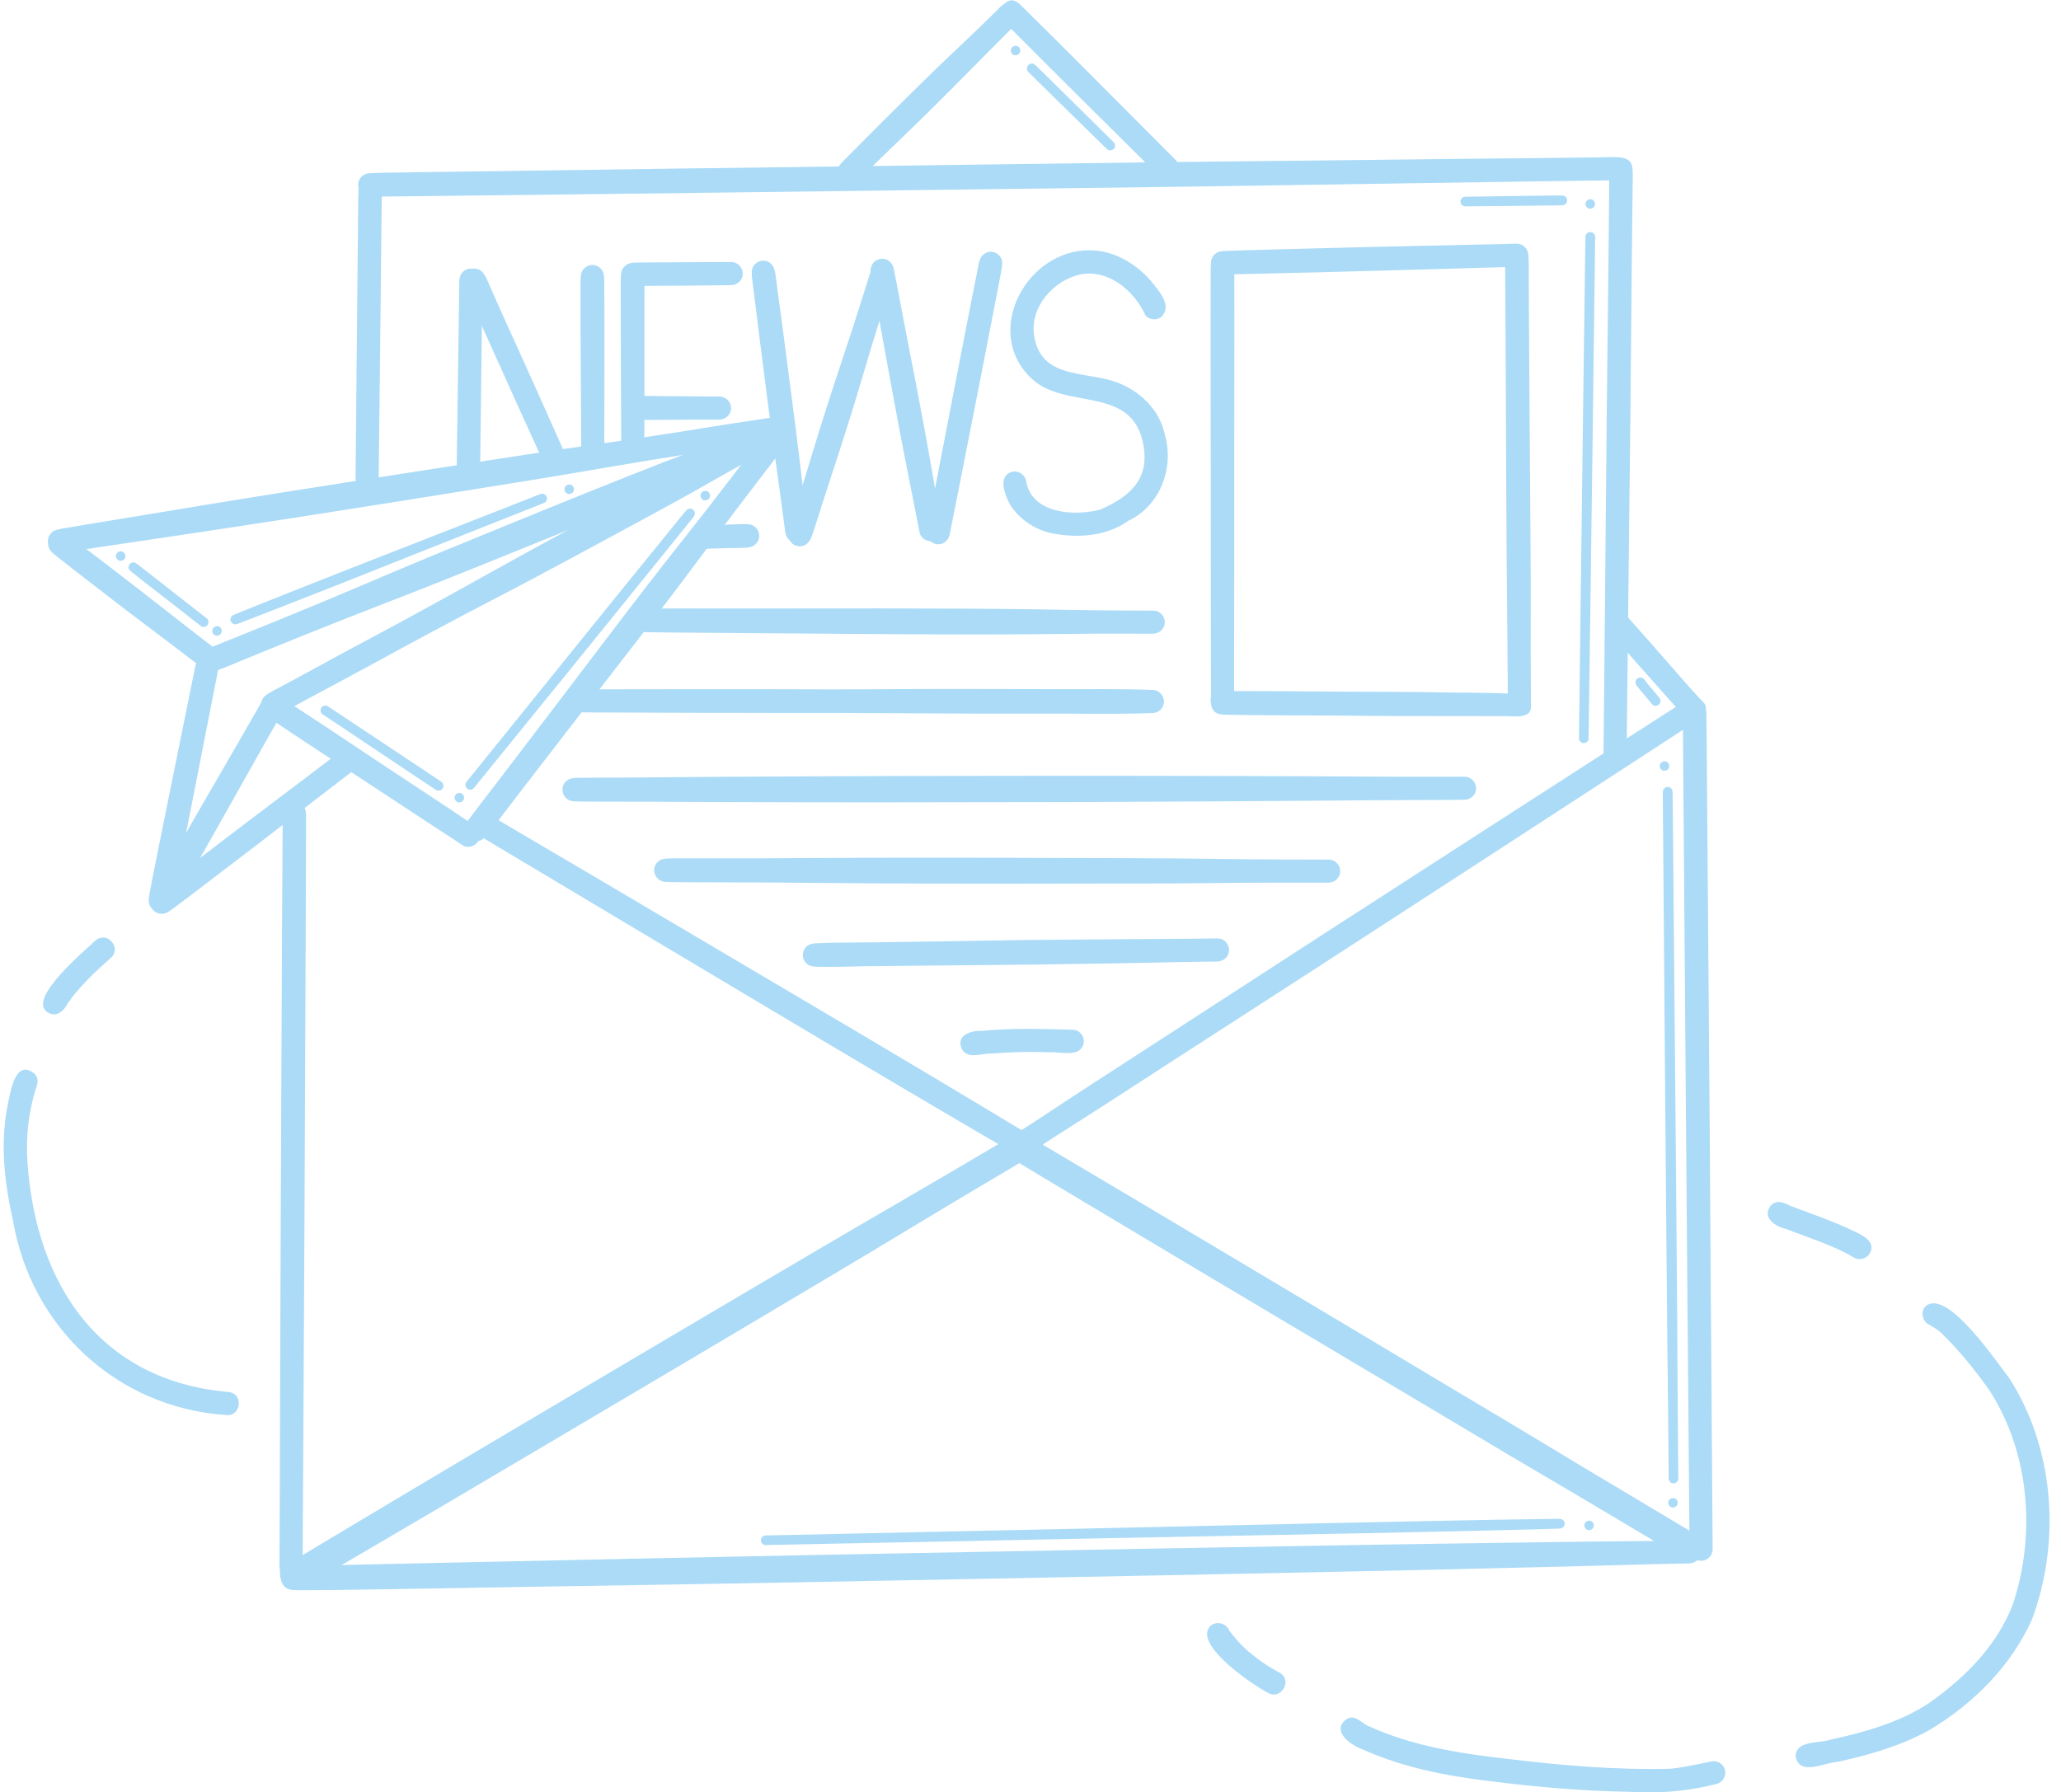 <?xml version="1.0" encoding="UTF-8" standalone="no"?><svg xmlns="http://www.w3.org/2000/svg" xmlns:xlink="http://www.w3.org/1999/xlink" fill="#abdbf7" height="438.1" preserveAspectRatio="xMidYMid meet" version="1" viewBox="-0.9 30.9 503.7 438.1" width="503.7" zoomAndPan="magnify"><g id="change1_1"><path d="M 36.41 253.203 C 35.523 252.07 35.629 250.246 36.773 249.324 C 37.281 248.816 37.887 248.391 38.441 247.949 C 39.523 247.082 40.621 246.238 41.723 245.402 C 44.035 243.641 46.348 241.883 48.652 240.117 C 53.359 236.52 58.051 232.906 62.789 229.344 C 69.473 224.316 76.145 219.27 82.793 214.188 C 84.016 213.254 85.793 213.438 86.754 214.656 C 87.699 215.852 87.504 217.688 86.281 218.621 C 79.547 223.781 72.816 228.945 66.109 234.141 C 61.457 237.746 56.766 241.301 52.082 244.867 C 49.836 246.578 47.602 248.297 45.359 250.012 C 44.254 250.852 43.152 251.688 42.031 252.504 C 41.324 253.02 40.629 253.582 39.852 253.988 C 39.461 254.172 39.039 254.262 38.621 254.262 C 37.785 254.262 36.965 253.898 36.41 253.203"/><path d="M 37.898 253.844 C 37.457 253.781 37.027 253.605 36.656 253.348 C 36.605 253.32 36.516 253.254 36.395 253.141 C 35.961 252.762 35.641 252.262 35.52 251.695 C 35.328 250.898 35.539 249.984 35.672 249.211 C 35.859 248.109 36.074 247.02 36.289 245.926 C 36.758 243.551 37.23 241.18 37.703 238.805 C 38.719 233.723 39.75 228.648 40.766 223.66 C 42.621 214.547 44.449 205.426 46.242 196.688 C 46.449 195.676 46.648 194.676 46.809 193.867 C 46.832 193.77 46.852 193.68 46.871 193.586 C 47.02 192.848 47.336 192.211 47.945 191.738 C 48.539 191.277 49.305 191.07 50.051 191.172 C 51.512 191.375 52.762 192.844 52.465 194.352 C 50.504 204.375 48.527 214.395 46.566 224.414 C 45.578 229.48 44.586 234.547 43.574 239.609 C 43.102 241.98 42.633 244.355 42.152 246.73 C 41.906 247.949 41.656 249.172 41.379 250.383 C 41.195 251.18 41.031 251.949 40.594 252.621 L 40.441 252.82 C 39.902 253.461 39.141 253.863 38.281 253.863 C 38.156 253.863 38.027 253.859 37.898 253.844"/><path d="M 50.566 195.16 C 50.414 195.168 50.262 195.16 50.098 195.148 C 49.129 195.062 48.25 194.348 47.871 193.469 C 47.453 192.5 47.598 191.086 48.453 190.367 C 48.137 190.73 48.141 190.73 48.457 190.367 C 48.621 190.195 48.812 190.047 49.023 189.922 C 49.461 189.641 49.965 189.441 50.438 189.234 C 51.438 188.805 52.457 188.414 53.465 188 C 56.301 186.836 59.148 185.715 61.996 184.562 C 67.387 182.395 72.758 180.16 78.137 177.941 C 84.145 175.457 90.109 172.875 96.102 170.348 C 102.254 167.746 108.434 165.207 114.617 162.68 C 126.938 157.633 139.266 152.605 151.629 147.676 C 157.859 145.188 164.117 142.781 170.387 140.406 C 176.086 138.25 181.73 135.973 187.379 133.688 C 188.078 133.402 188.785 133.113 189.484 132.832 C 190.906 132.254 192.574 132.875 193.191 134.305 C 193.793 135.695 193.141 137.434 191.719 138.012 C 186.516 140.133 181.312 142.254 176.137 144.441 C 170.223 146.949 164.355 149.57 158.422 152.035 C 145.949 157.227 133.422 162.285 120.902 167.355 C 114.691 169.867 108.469 172.363 102.238 174.824 C 96.234 177.199 90.203 179.488 84.199 181.852 C 78.535 184.082 72.891 186.355 67.258 188.637 C 64.527 189.746 61.801 190.871 59.074 191.98 C 56.82 192.895 54.59 193.887 52.301 194.711 C 51.957 194.836 51.621 194.965 51.285 195.051 L 51.254 195.055 L 51.246 195.059 C 51.148 195.086 51.043 195.105 51.004 195.109 L 50.871 195.137 L 50.727 195.152 L 50.504 195.168 L 50.566 195.16"/><path d="M 36.668 250.938 C 35.992 249.441 37.035 247.918 37.711 246.637 C 38.383 245.363 39.09 244.113 39.797 242.863 C 41.309 240.195 42.836 237.523 44.355 234.863 C 47.281 229.734 50.242 224.629 53.211 219.52 C 56.555 213.762 59.879 207.996 63.188 202.215 C 63.949 200.883 65.738 200.441 67.051 201.215 C 68.391 202.008 68.812 203.742 68.051 205.082 C 64.059 212.094 60.121 219.141 56.16 226.172 C 53.559 230.789 50.973 235.406 48.348 240.004 C 47.066 242.262 45.773 244.516 44.477 246.77 C 43.844 247.875 43.199 248.969 42.531 250.047 C 41.836 251.176 41.117 252.48 39.645 252.645 C 39.531 252.664 39.414 252.668 39.301 252.668 C 38.156 252.668 37.148 252.008 36.668 250.938"/><path d="M 64.707 205.711 C 63.43 205.145 62.656 203.797 63.012 202.402 C 63.254 201.438 63.906 200.891 64.695 200.402 C 65.582 199.855 66.523 199.391 67.113 199.082 C 74.465 195.18 81.727 191.109 88.75 187.391 C 99.277 181.812 109.691 176.012 120.105 170.211 C 131.402 163.922 142.797 157.801 154.188 151.688 C 158.125 149.578 162.062 147.461 166.027 145.402 C 169.773 143.457 173.547 141.559 176.957 139.762 C 177.941 139.234 178.938 138.711 179.852 138.227 C 180.066 138.109 180.281 137.996 180.465 137.898 L 180.621 137.816 L 180.746 137.75 L 181.043 137.59 C 182.793 136.66 184.531 135.723 186.281 134.789 C 186.742 134.543 187.203 134.297 187.664 134.047 C 188 133.867 188.355 133.617 188.711 133.484 C 190.023 132.984 191.508 133.34 192.27 134.582 C 193.039 135.832 192.699 137.738 191.344 138.465 C 190.168 139.156 188.934 139.773 187.734 140.43 C 185.234 141.789 182.742 143.156 180.246 144.523 C 174.793 147.52 169.422 150.656 163.965 153.652 C 158.18 156.828 152.375 159.953 146.566 163.09 C 141.031 166.078 135.496 169.086 130.297 171.84 C 129.395 172.32 128.488 172.801 127.945 173.09 C 122.902 175.773 117.812 178.371 112.785 181.023 C 112.691 181.07 112.598 181.121 112.586 181.129 C 107.363 183.895 102.152 186.684 96.957 189.496 C 91.996 192.188 87.059 194.918 82.07 197.566 C 79.066 199.164 76.059 200.773 73.066 202.402 C 71.59 203.207 70.117 204.027 68.637 204.816 C 67.742 205.297 66.73 205.918 65.691 205.918 C 65.363 205.918 65.031 205.855 64.707 205.711"/><path d="M 112.609 234.129 C 112.441 232.766 113.301 231.754 114.039 230.723 C 114.867 229.566 115.742 228.441 116.609 227.312 C 118.391 224.996 120.172 222.684 121.945 220.363 C 125.676 215.477 129.402 210.582 133.133 205.691 C 140.816 195.602 148.449 185.465 156.188 175.414 C 159.984 170.473 163.836 165.578 167.707 160.699 C 170.988 156.562 174.203 152.379 177.414 148.199 C 180.289 144.453 183.164 140.715 186.043 136.98 C 186.98 135.762 188.781 135.523 190 136.461 C 191.223 137.402 191.453 139.195 190.52 140.422 C 187.547 144.316 184.574 148.215 181.59 152.102 C 174.426 161.414 167.512 170.906 160.375 180.238 C 152.668 190.32 144.863 200.328 137.105 210.371 C 133.52 215.016 129.938 219.656 126.359 224.309 C 124.617 226.582 122.875 228.859 121.137 231.133 C 120.324 232.195 119.512 233.246 118.672 234.285 C 117.887 235.262 117.125 236.32 115.801 236.535 C 115.664 236.555 115.527 236.566 115.391 236.566 C 114.039 236.566 112.785 235.488 112.609 234.129"/><path d="M 13.625 165.965 L 13.609 165.965 C 13.289 165.965 12.984 165.91 12.695 165.805 C 12.402 165.711 12.133 165.57 11.922 165.375 C 11.246 164.852 10.809 164.027 10.812 163.125 C 10.82 162.215 11.273 161.398 11.926 160.898 C 12.066 160.805 12.164 160.734 12.273 160.676 C 12.625 160.465 13.035 160.367 13.434 160.285 C 14.156 160.129 14.887 160.008 15.617 159.883 C 17.152 159.613 18.691 159.359 20.23 159.102 C 23.379 158.574 26.527 158.055 29.676 157.547 C 36.238 156.484 42.797 155.371 49.355 154.297 C 62.574 152.129 75.801 150.059 89.031 147.984 C 102.062 145.949 115.098 143.934 128.141 141.957 C 134.422 141 140.707 140.078 147.004 139.195 C 152.887 138.371 158.758 137.461 164.629 136.562 C 168.855 135.918 173.07 135.184 177.305 134.535 C 180.816 133.996 184.336 133.477 187.852 132.938 C 187.98 132.918 188.105 132.895 188.23 132.875 C 189.75 132.648 191.203 133.816 191.395 135.312 C 191.594 136.875 190.477 138.23 188.957 138.477 C 185.531 139.023 182.109 139.582 178.688 140.141 C 174.406 140.84 170.109 141.441 165.82 142.125 C 160.133 143.031 154.441 143.934 148.762 144.922 C 142.254 146.059 135.734 147.148 129.211 148.211 C 116.238 150.316 103.258 152.363 90.277 154.434 C 77.023 156.543 63.758 158.598 50.48 160.602 C 44.004 161.582 37.523 162.523 31.047 163.496 C 27.957 163.961 24.863 164.426 21.773 164.883 C 20.238 165.109 18.707 165.332 17.168 165.555 C 16.477 165.656 15.781 165.758 15.09 165.844 C 14.691 165.898 14.246 165.973 13.832 165.973 L 13.625 165.965"/><path d="M 47.613 193.449 C 40.656 188.098 33.609 182.879 26.652 177.523 C 23.723 175.273 20.801 173.012 17.887 170.742 C 16.535 169.688 15.176 168.633 13.832 167.566 C 13.281 167.133 12.727 166.711 12.191 166.258 C 11.891 166.008 11.617 165.742 11.402 165.453 L 11.246 165.207 C 11.172 165.078 11.109 164.949 11.066 164.828 C 10.973 164.594 10.91 164.344 10.883 164.09 C 10.734 162.676 11.684 161.422 13.035 161.059 C 14.43 160.688 15.496 161.582 16.523 162.344 C 17.57 163.121 18.613 163.906 19.652 164.691 C 22.07 166.531 24.488 168.371 26.898 170.219 C 31.438 173.688 35.941 177.207 40.434 180.734 C 44.016 183.543 47.609 186.328 51.211 189.102 C 52.43 190.043 52.539 191.922 51.586 193.074 C 51.027 193.75 50.238 194.078 49.445 194.078 C 48.801 194.078 48.156 193.871 47.613 193.449"/><path d="M 112.172 237.508 C 111.438 237.031 110.715 236.555 110.059 236.117 C 108.078 234.805 106.078 233.539 104.223 232.301 C 102.789 231.352 101.348 230.43 99.953 229.5 C 99.852 229.434 99.758 229.371 99.73 229.352 C 98.32 228.422 96.906 227.5 95.801 226.766 C 94.285 225.758 92.766 224.773 91.277 223.781 C 85.477 219.953 79.629 216.207 73.895 212.398 L 73.793 212.336 L 73.707 212.273 C 73.559 212.18 73.414 212.082 73.344 212.039 L 73.012 211.812 C 72.273 211.324 71.543 210.844 70.887 210.406 C 69.363 209.398 67.84 208.383 66.328 207.352 C 65.66 206.895 64.875 206.461 64.297 205.879 L 64.266 205.852 C 64.152 205.734 64.043 205.613 63.984 205.547 C 63.758 205.258 63.582 204.93 63.492 204.574 C 63.27 203.719 63.418 202.809 63.961 202.098 C 64.457 201.441 65.34 200.93 66.188 200.98 L 66.254 200.984 L 66.387 201 L 66.637 201.023 L 66.676 201.031 C 66.883 201.062 67.086 201.109 67.207 201.18 C 67.715 201.363 68.172 201.668 68.641 201.961 C 69.605 202.582 70.574 203.203 71.535 203.828 C 73.746 205.27 75.961 206.707 78.105 208.133 L 78.336 208.285 L 78.391 208.32 C 78.938 208.688 79.48 209.055 79.906 209.332 L 80.02 209.406 C 81.66 210.496 83.305 211.594 84.641 212.48 C 86.039 213.41 87.438 214.344 88.719 215.195 C 88.82 215.266 88.918 215.328 89.02 215.398 L 89.027 215.402 L 89.023 215.402 C 90.656 216.48 92.285 217.566 93.609 218.449 C 95.113 219.445 96.629 220.434 97.824 221.23 C 99.305 222.219 100.797 223.191 102.145 224.086 C 103.621 225.066 105.098 226.043 106.27 226.824 C 107.652 227.746 109.035 228.668 110.387 229.562 C 110.93 229.926 111.473 230.289 111.984 230.633 L 112.094 230.703 L 112.219 230.785 C 112.941 231.27 113.672 231.746 114.328 232.176 C 114.516 232.309 114.707 232.434 114.895 232.559 L 114.984 232.613 L 115.055 232.66 L 115.07 232.676 C 115.648 233.078 116.094 233.59 116.289 234.289 C 116.496 235.016 116.398 235.812 116.023 236.465 C 115.52 237.336 114.512 237.895 113.508 237.895 C 113.047 237.895 112.578 237.773 112.172 237.508"/><path d="M 67.414 413.719 C 67.441 407.719 67.457 401.719 67.477 395.715 C 67.516 384.969 67.551 374.227 67.586 363.48 C 67.617 351.473 67.66 339.469 67.719 327.461 C 67.773 315.945 67.816 304.434 67.871 292.918 C 67.922 281.379 67.984 269.848 68.031 258.312 C 68.055 252.844 68.09 247.383 68.117 241.914 C 68.129 239.309 68.148 236.703 68.164 234.094 C 68.172 232.996 68.176 231.902 68.188 230.801 C 68.195 230.32 68.199 229.836 68.238 229.648 C 68.266 229.293 68.32 228.977 68.453 228.633 C 68.859 227.598 69.957 226.91 71.051 226.91 C 72.117 226.91 73.051 227.512 73.488 228.312 C 73.727 228.715 73.828 229.129 73.848 229.363 C 73.906 229.875 73.898 230.395 73.906 230.91 C 73.906 232.129 73.898 233.344 73.898 234.562 C 73.891 237.324 73.883 240.086 73.875 242.852 C 73.855 248.613 73.84 254.379 73.805 260.141 C 73.746 271.793 73.719 283.453 73.66 295.105 C 73.609 306.648 73.559 318.188 73.508 329.727 C 73.453 341.625 73.395 353.52 73.32 365.422 C 73.254 376.051 73.207 386.688 73.145 397.32 C 73.113 402.785 73.086 408.254 73.059 413.723 C 73.047 415.258 71.777 416.543 70.234 416.543 C 68.703 416.539 67.41 415.258 67.414 413.719"/><path d="M 414.84 412.41 C 413.293 412.41 412.031 411.125 412.02 409.594 C 411.957 402.773 411.895 395.957 411.844 389.137 C 411.762 378.691 411.684 368.246 411.586 357.801 C 411.484 346.652 411.41 335.508 411.305 324.355 C 411.195 312.605 411.102 300.852 411.02 289.102 C 410.93 277.07 410.828 265.039 410.746 253.008 C 410.664 241.301 410.562 229.594 410.473 217.891 C 410.453 215.203 410.438 212.516 410.418 209.836 C 410.41 208.605 410.398 207.375 410.402 206.148 C 410.406 205.57 410.387 204.988 410.438 204.418 C 410.441 204.324 410.449 204.23 410.469 204.082 C 410.523 203.719 410.645 203.379 410.824 203.055 C 411.852 201.223 414.66 201.215 415.691 203.047 C 415.836 203.301 415.938 203.555 416 203.82 C 416.023 203.949 416.051 204.078 416.062 204.207 L 416.062 204.215 L 416.062 204.211 C 416.137 204.762 416.129 205.324 416.137 205.879 C 416.16 207.082 416.172 208.285 416.184 209.488 C 416.203 212.23 416.23 214.969 416.25 217.703 C 416.297 223.641 416.344 229.578 416.387 235.512 C 416.473 247.207 416.574 258.902 416.66 270.594 C 416.746 282.492 416.855 294.395 416.941 306.293 C 417.027 317.914 417.078 329.535 417.172 341.152 C 417.262 351.785 417.332 362.422 417.406 373.059 C 417.469 382.52 417.531 391.984 417.602 401.449 C 417.621 404.16 417.645 406.871 417.66 409.59 C 417.672 411.125 416.371 412.41 414.844 412.41 L 414.84 412.41"/><path d="M 70.426 419.516 L 70.324 419.504 L 70.309 419.504 C 69.656 419.418 69.023 419.156 68.578 418.648 C 67.828 417.789 67.574 416.609 68.055 415.543 C 68.254 415.102 68.566 414.719 68.957 414.43 C 69.055 414.359 69.156 414.293 69.262 414.238 C 69.305 414.195 69.41 414.141 69.594 414.086 L 69.691 414.051 C 69.906 413.977 69.926 413.969 70.059 413.941 L 70.238 413.914 L 70.312 413.902 C 70.41 413.887 70.516 413.883 70.613 413.887 C 75.641 413.602 80.672 413.48 85.707 413.367 C 93.051 413.195 100.395 413.035 107.734 412.883 C 122.605 412.578 137.477 412.242 152.348 411.926 C 167.016 411.617 181.68 411.309 196.348 411.02 C 211.109 410.734 225.871 410.461 240.633 410.18 C 255.516 409.895 270.402 409.605 285.289 409.344 C 299.82 409.09 314.355 408.836 328.883 408.582 C 343.52 408.332 358.164 408.105 372.809 407.918 C 379.719 407.828 386.629 407.695 393.539 407.656 C 399.711 407.621 405.879 407.523 412.047 407.406 C 413.582 407.375 414.828 408.809 414.797 410.293 C 414.754 411.883 413.438 413.016 411.902 413.043 C 405.672 413.164 399.441 413.301 393.215 413.5 C 386.113 413.727 379.016 413.855 371.914 414.039 C 357.094 414.426 342.27 414.742 327.445 415.051 C 312.812 415.352 298.176 415.656 283.547 415.949 C 268.695 416.242 253.859 416.527 239.02 416.809 C 224.328 417.086 209.641 417.367 194.949 417.645 C 180.23 417.922 165.504 418.168 150.777 418.41 C 136.07 418.648 121.355 418.867 106.645 419.141 C 99.551 419.27 92.453 419.379 85.359 419.48 C 81.918 419.531 78.477 419.57 75.035 419.582 C 74.27 419.582 73.5 419.598 72.73 419.598 C 71.961 419.598 71.191 419.582 70.426 419.516"/><path d="M 70.422 419.516 L 70.426 419.516 L 70.566 419.527 Z M 70.422 419.516"/><path d="M 68.738 418.492 C 67.457 417.531 67.535 415.875 67.523 414.469 C 67.02 411.68 70.48 409.688 72.508 411.75 L 72.516 411.746 C 73.59 412.766 73.508 414.352 73.359 415.676 C 73.77 417.559 72.113 419.09 70.422 419.09 C 69.84 419.09 69.25 418.91 68.738 418.492"/><path d="M 246.719 309.098 C 246.766 308.988 246.812 308.891 246.871 308.793 C 247.113 308.387 247.445 308.07 247.664 307.918 C 248.039 307.617 248.438 307.352 248.84 307.078 C 250.004 306.301 251.188 305.547 252.367 304.793 C 254.781 303.242 257.164 301.645 259.559 300.059 C 264.473 296.809 269.445 293.641 274.387 290.426 C 284.555 283.816 294.738 277.234 304.914 270.637 C 315.199 263.973 325.48 257.293 335.793 250.664 C 346.043 244.07 356.266 237.422 366.516 230.832 C 376.285 224.543 386.051 218.246 395.812 211.953 C 400.797 208.742 405.789 205.543 410.77 202.336 C 412.066 201.5 413.883 202.074 414.629 203.352 C 415.43 204.73 414.895 206.375 413.605 207.211 C 407.117 211.422 400.641 215.656 394.152 219.879 C 384.266 226.309 374.379 232.758 364.48 239.18 C 354.336 245.766 344.188 252.34 334.055 258.934 C 323.777 265.621 313.477 272.254 303.184 278.91 C 292.988 285.504 282.777 292.059 272.605 298.676 C 268.523 301.332 264.43 303.961 260.316 306.562 C 258.297 307.844 256.277 309.117 254.281 310.438 C 253.422 311.004 252.555 311.57 251.672 312.105 C 251.32 312.324 250.969 312.543 250.598 312.719 C 250.312 312.859 250.012 312.961 249.691 313 C 249.57 313.016 249.449 313.023 249.328 313.023 C 247.379 313.023 245.918 310.969 246.719 309.098"/><path d="M 247.953 313.312 C 246.754 312.711 245.617 312.016 244.453 311.348 C 241.902 309.867 239.363 308.375 236.82 306.891 C 231.43 303.734 226.047 300.559 220.664 297.383 C 209.844 290.996 199.039 284.574 188.242 278.129 C 177.41 271.648 166.555 265.191 155.703 258.727 C 145.805 252.832 135.934 246.895 126.027 241.004 C 123.09 239.258 120.16 237.484 117.223 235.742 C 115.898 234.961 115.422 233.223 116.195 231.883 C 116.965 230.566 118.734 230.074 120.055 230.859 C 128.336 235.785 136.66 240.629 144.961 245.523 C 155.625 251.805 166.27 258.113 176.926 264.41 C 187.719 270.785 198.512 277.145 209.293 283.539 C 220.082 289.941 230.859 296.355 241.609 302.82 C 243.816 304.152 246.031 305.488 248.234 306.824 C 249.188 307.402 250.148 307.961 250.914 308.523 C 251.676 309.059 252.164 309.895 252.164 310.852 C 252.164 312.152 251.301 313.176 250.102 313.574 C 249.867 313.652 249.609 313.691 249.355 313.691 C 248.867 313.691 248.359 313.555 247.953 313.312"/><path d="M 89.531 78.891 L 89.449 78.891 C 89.277 78.891 89.109 78.879 88.945 78.844 C 88.738 78.812 88.543 78.762 88.387 78.68 C 87.367 78.246 86.633 77.23 86.641 76.066 C 86.641 75.031 87.223 74.117 88.039 73.637 L 88.191 73.562 C 88.578 73.367 89.008 73.258 89.453 73.258 C 91.824 73.09 94.207 73.105 96.582 73.066 C 99.703 73.008 102.828 72.969 105.945 72.93 C 112.262 72.844 118.57 72.762 124.887 72.668 C 137.855 72.473 150.824 72.301 163.797 72.117 C 176.836 71.938 189.871 71.781 202.91 71.605 C 216.152 71.434 229.395 71.258 242.641 71.078 C 255.578 70.91 268.523 70.723 281.469 70.562 C 294.633 70.398 307.801 70.273 320.961 70.133 C 333.465 69.996 345.965 69.828 358.469 69.703 C 368.777 69.594 379.09 69.516 389.402 69.379 C 391.051 69.359 392.699 69.246 394.344 69.316 C 397.82 69.461 398.09 71.156 398.086 72.676 C 398.082 74.23 395.867 74.938 394.328 74.961 C 386.816 75.059 379.309 75.148 371.797 75.273 C 359.617 75.473 347.438 75.66 335.262 75.824 C 322.137 76.004 309.02 76.238 295.898 76.426 C 282.98 76.617 270.062 76.777 257.141 76.934 C 243.957 77.098 230.777 77.277 217.594 77.434 C 204.535 77.586 191.48 77.77 178.426 77.934 C 165.465 78.098 152.504 78.242 139.539 78.406 C 126.789 78.566 114.043 78.703 101.289 78.852 C 98.992 78.879 96.691 78.898 94.391 78.922 C 93.453 78.93 92.5 78.957 91.559 78.957 C 90.883 78.957 90.207 78.941 89.531 78.891"/><path d="M 86 147.754 C 86.086 139.031 86.172 130.309 86.242 121.594 C 86.332 110.91 86.473 100.227 86.559 89.547 C 86.582 86.848 86.605 84.156 86.633 81.461 C 86.641 80.137 86.648 78.809 86.695 77.48 C 86.715 76.977 86.727 76.434 86.949 75.965 C 87.582 74.645 89.219 73.742 90.648 74.461 C 91.574 74.922 92.18 75.66 92.348 76.688 C 92.41 77.078 92.398 77.504 92.402 77.898 C 92.41 79.266 92.391 80.629 92.375 82 C 92.344 84.516 92.316 87.027 92.281 89.547 C 92.215 94.996 92.172 100.445 92.113 105.898 C 91.988 116.371 91.902 126.852 91.762 137.324 C 91.715 140.797 91.684 144.277 91.648 147.754 C 91.633 149.293 90.379 150.578 88.828 150.578 C 87.301 150.578 85.988 149.293 86 147.754"/><path d="M 393.797 218.297 C 392.262 218.289 390.984 216.996 390.992 215.457 C 391.023 210.309 391.102 205.152 391.148 200 C 391.234 189.574 391.328 179.148 391.441 168.727 C 391.562 157.426 391.645 146.125 391.75 134.828 C 391.859 123.668 392 112.516 392.129 101.355 C 392.188 96.32 392.242 91.285 392.289 86.25 C 392.32 83.688 392.336 81.121 392.359 78.559 C 392.379 76.746 392.328 74.918 392.445 73.113 L 392.465 72.871 C 392.469 72.645 392.508 72.422 392.562 72.246 L 392.574 72.188 L 392.652 71.953 L 392.684 71.879 C 393.117 70.863 394.145 70.145 395.297 70.152 C 396.602 70.156 397.703 71.078 398.012 72.285 L 398.023 72.34 L 398.074 72.57 L 398.078 72.609 L 398.086 72.676 C 398.094 72.762 398.102 72.855 398.102 72.945 L 398.105 72.996 L 398.113 73.156 L 398.129 73.461 C 398.16 74.535 398.117 75.621 398.105 76.699 C 398.086 79.328 398.047 81.953 398.012 84.578 C 397.957 89.551 397.906 94.523 397.863 99.496 C 397.77 110.613 397.68 121.73 397.559 132.844 C 397.434 144.27 397.293 155.688 397.168 167.113 C 397.055 177.598 396.934 188.074 396.82 198.555 C 396.762 203.977 396.707 209.398 396.645 214.82 C 396.645 215.047 396.641 215.27 396.637 215.496 C 396.617 217.023 395.355 218.297 393.812 218.297 L 393.797 218.297"/><path d="M 204.461 75.191 C 203.926 74.672 203.613 73.953 203.605 73.211 C 203.59 72.414 203.914 71.801 204.395 71.203 C 204.32 71.293 204.242 71.383 204.168 71.473 L 204.082 71.602 L 203.984 71.746 L 203.973 71.773 L 204.02 71.695 C 204.473 70.918 205.195 70.27 205.809 69.645 C 206.758 68.672 207.719 67.719 208.676 66.758 C 210.785 64.637 212.898 62.52 215.016 60.402 C 219.332 56.07 223.691 51.789 228.078 47.527 C 231.242 44.457 234.488 41.473 237.66 38.402 C 239.648 36.48 241.629 34.547 243.605 32.613 C 244.703 31.535 246.469 31.461 247.594 32.547 C 248.684 33.602 248.75 35.461 247.656 36.539 C 240.34 43.77 233.211 51.191 225.871 58.398 C 222.613 61.605 219.324 64.777 216.035 67.949 C 214.508 69.418 212.988 70.898 211.461 72.367 C 210.699 73.102 209.938 73.844 209.156 74.555 C 208.656 75.012 208.176 75.434 208.16 75.387 C 207.676 75.789 207.066 75.984 206.461 75.984 C 205.727 75.984 204.992 75.711 204.461 75.191"/><path d="M 282.375 73.934 C 277.98 69.586 273.594 65.227 269.207 60.871 C 261.266 52.988 253.32 45.117 245.449 37.164 C 244.961 36.672 244.422 36.176 243.992 35.609 C 243.867 35.469 243.77 35.32 243.684 35.16 L 243.68 35.152 C 243.605 35.012 243.543 34.855 243.516 34.789 C 243.074 33.762 242.766 33.398 243.562 32.652 C 244.176 32.074 245.598 30.93 246.258 30.973 C 246.625 30.973 246.973 31.062 247.297 31.215 L 247.32 31.227 L 247.5 31.324 L 247.508 31.328 L 247.559 31.355 L 247.57 31.363 C 247.762 31.48 247.941 31.617 247.988 31.648 C 248.387 31.961 248.742 32.328 249.109 32.688 C 249.98 33.527 250.836 34.395 251.703 35.254 C 253.742 37.27 255.789 39.289 257.82 41.316 C 261.871 45.355 265.91 49.406 269.941 53.461 C 274.91 58.457 279.879 63.457 284.863 68.438 C 285.406 68.984 285.945 69.527 286.484 70.07 C 287.57 71.164 287.457 73.027 286.359 74.062 C 285.82 74.566 285.145 74.809 284.469 74.809 C 283.715 74.809 282.949 74.504 282.375 73.934"/><path d="M 412.438 206.898 C 411.707 206.809 411.125 206.434 410.637 205.906 L 410.504 205.758 C 410.086 205.289 409.672 204.824 409.363 204.473 L 409.223 204.316 L 409.184 204.266 C 409.035 204.109 408.895 203.949 408.812 203.859 L 408.598 203.621 L 408.586 203.605 C 407.625 202.535 406.664 201.465 405.785 200.473 C 404.773 199.34 403.777 198.191 402.887 197.199 L 402.672 196.953 L 402.656 196.938 L 402.488 196.75 C 400.145 194.141 397.848 191.488 395.508 188.875 C 394.645 187.906 393.812 186.914 392.953 185.945 C 392.609 185.562 392.262 185.18 391.988 184.742 C 391.004 183.18 391.832 181.02 393.613 180.512 C 394.477 180.266 395.477 180.441 396.172 181.02 C 396.59 181.363 396.93 181.766 397.043 181.898 C 397.398 182.289 397.746 182.691 398.105 183.086 L 398.18 183.176 L 398.281 183.289 C 400.855 186.16 403.387 189.059 405.922 191.949 C 407.867 194.172 409.828 196.383 411.762 198.613 C 412.836 199.867 414.574 201.641 415.66 202.879 C 416.371 203.773 415.695 205.402 414.535 206.316 C 414.039 206.707 413.418 206.918 412.785 206.918 C 412.672 206.918 412.555 206.91 412.438 206.898"/><path d="M 68.457 418.227 C 67.574 417.09 67.582 415.594 68.207 414.562 C 68.324 414.352 68.465 414.168 68.621 414 L 68.691 413.93 C 68.848 413.773 69.016 413.633 69.062 413.59 C 69.156 413.523 69.25 413.461 69.344 413.395 C 69.359 413.387 69.387 413.367 69.496 413.301 C 71.605 411.883 73.789 410.582 75.973 409.266 C 79.012 407.434 82.059 405.613 85.105 403.793 C 91.371 400.055 97.633 396.312 103.898 392.582 C 116.633 385.008 129.387 377.465 142.145 369.922 C 154.863 362.398 167.586 354.875 180.316 347.363 C 193.102 339.82 205.891 332.285 218.738 324.844 C 228.918 318.941 239.047 312.957 249.18 306.973 C 250.73 306.062 252.781 306.59 253.688 308.141 C 254.602 309.688 254.066 311.73 252.527 312.645 C 242.07 318.855 231.605 325.039 221.207 331.34 C 208.664 338.941 196.031 346.383 183.434 353.895 C 170.48 361.613 157.496 369.277 144.52 376.953 C 131.973 384.375 119.426 391.809 106.863 399.207 C 100.688 402.844 94.508 406.469 88.32 410.094 C 85.34 411.836 82.359 413.59 79.371 415.316 C 77.223 416.566 75.086 417.844 72.867 418.965 C 72.746 419.031 72.625 419.094 72.504 419.156 L 72.348 419.234 C 71.953 419.418 71.527 419.512 71.098 419.512 C 70.094 419.512 69.07 419.02 68.457 418.227"/><path d="M 409.34 411.121 C 401.18 406.266 393.02 401.414 384.863 396.562 C 379.137 393.148 373.359 389.816 367.637 386.41 C 361.777 382.918 355.918 379.422 350.059 375.926 C 337.977 368.727 325.879 361.547 313.781 354.359 C 301.746 347.207 289.711 340.043 277.695 332.848 C 271.797 329.312 265.887 325.789 259.988 322.262 C 255.238 319.414 250.457 316.598 245.766 313.652 C 245.488 313.48 245.242 313.277 245.027 313.051 C 244.785 312.812 244.586 312.539 244.488 312.316 L 244.41 312.195 C 244.297 311.969 244.211 311.734 244.199 311.617 C 244.156 311.465 244.113 311.312 244.09 311.148 C 244.008 310.527 244.094 309.871 244.383 309.285 C 244.77 308.465 245.484 307.875 246.223 307.621 C 246.805 307.371 247.395 307.359 247.969 307.488 C 248.102 307.512 248.238 307.543 248.297 307.574 C 248.773 307.723 249.234 307.957 249.656 308.215 C 250.395 308.656 251.152 309.078 251.898 309.508 C 254.664 311.098 257.402 312.738 260.145 314.363 C 265.926 317.781 271.699 321.203 277.465 324.641 C 289.547 331.832 301.617 339.039 313.695 346.227 C 325.914 353.5 338.113 360.805 350.309 368.113 C 356.105 371.586 361.922 375.035 367.727 378.5 C 373.574 381.992 379.398 385.535 385.234 389.047 C 390.629 392.297 396.055 395.496 401.453 398.742 C 404.871 400.793 408.289 402.832 411.711 404.875 C 412.121 405.121 412.535 405.363 412.949 405.609 C 414.492 406.527 414.852 408.723 413.898 410.172 C 413.262 411.145 412.23 411.633 411.172 411.633 C 410.547 411.633 409.91 411.465 409.34 411.121"/><path d="M 297.879 203.879 C 296.348 203.879 295.059 202.602 295.055 201.066 C 295.031 193.348 295.031 185.625 295.02 177.906 C 295.004 167.16 295.016 156.414 295.004 145.676 C 294.988 134.18 294.961 122.688 294.973 111.188 C 294.973 108.16 294.977 105.129 294.977 102.094 C 294.98 100.688 294.984 99.285 294.992 97.879 C 295 97.027 294.953 96.125 295.066 95.27 C 295.098 94.855 295.211 94.422 295.434 94.082 C 295.996 93.238 296.82 92.68 297.863 92.672 C 298.898 92.668 299.742 93.219 300.305 94.059 C 300.559 94.434 300.68 94.918 300.699 95.367 C 300.777 96.09 300.75 96.828 300.754 97.543 C 300.766 98.855 300.77 100.172 300.77 101.484 C 300.773 104.371 300.773 107.266 300.777 110.156 C 300.781 115.938 300.785 121.719 300.766 127.5 C 300.734 138.926 300.738 150.359 300.75 161.793 C 300.75 172.164 300.719 182.539 300.707 192.91 C 300.703 195.617 300.707 198.332 300.699 201.039 C 300.695 202.578 299.438 203.867 297.891 203.879 L 297.879 203.879"/><path d="M 296.797 97.715 C 295.902 97.27 295.242 96.523 295.105 95.504 C 295.035 95 295.105 94.484 295.301 94.02 C 295.398 93.797 295.52 93.586 295.672 93.398 C 295.75 93.305 295.828 93.215 295.91 93.121 C 296.082 92.953 296.273 92.809 296.484 92.684 C 296.57 92.598 297.051 92.426 297.168 92.398 C 297.367 92.348 297.555 92.312 297.758 92.297 C 298.281 92.246 298.809 92.234 299.336 92.215 C 300.691 92.164 302.039 92.117 303.395 92.078 C 306.328 91.996 309.266 91.914 312.199 91.832 C 318.188 91.672 324.172 91.512 330.16 91.363 C 341.66 91.074 353.16 90.859 364.66 90.59 C 366.367 90.551 368.078 90.5 369.789 90.461 C 371.332 90.43 372.613 91.777 372.609 93.289 C 372.605 94.859 371.316 96.062 369.781 96.105 C 359.391 96.398 349 96.707 338.613 96.996 C 326.738 97.328 314.871 97.637 303 97.895 C 301.727 97.918 300.453 97.941 299.18 97.965 C 298.895 97.965 298.59 97.98 298.281 97.98 C 297.766 97.98 297.234 97.934 296.797 97.715"/><path d="M 370.43 204.629 C 368.871 204.629 367.629 203.344 367.605 201.805 C 367.555 197.039 367.562 192.27 367.508 187.504 C 367.367 175.719 367.277 163.93 367.23 152.145 C 367.18 141.035 367.129 129.926 367.086 118.816 C 367.062 114.074 367.047 109.332 367.004 104.598 C 366.984 102.316 366.98 100.035 366.961 97.754 C 366.945 96.328 366.914 94.902 367.016 93.484 C 367.035 93.297 367.062 93.113 367.098 92.969 L 367.113 92.93 C 367.172 92.703 367.254 92.492 367.383 92.297 C 367.324 92.406 367.273 92.512 367.219 92.621 L 367.137 92.855 C 367.562 91.715 368.559 90.902 369.82 90.906 C 370.781 90.906 371.59 91.379 372.051 92.008 C 372.219 92.227 372.34 92.457 372.434 92.691 C 372.469 92.785 372.508 92.879 372.496 92.891 C 372.559 93.102 372.598 93.32 372.613 93.43 L 372.629 93.594 L 372.629 93.621 L 372.641 93.703 C 372.754 95.277 372.715 96.863 372.719 98.441 C 372.727 100.938 372.746 103.434 372.754 105.934 C 372.777 111.336 372.816 116.742 372.855 122.148 C 372.93 133.297 373.012 144.445 373.094 155.594 C 373.137 161.531 373.188 167.469 373.203 173.406 C 373.219 179.152 373.18 184.902 373.195 190.648 C 373.203 194.367 373.254 198.094 373.254 201.812 C 373.254 203.348 371.969 204.629 370.438 204.629 L 370.43 204.629"/><path d="M 367.734 205.957 C 356.848 205.898 345.961 205.965 335.07 205.887 C 329.152 205.836 323.23 205.762 317.312 205.766 C 311.543 205.766 305.77 205.719 300 205.621 C 299.336 205.609 298.66 205.605 297.996 205.559 C 297.18 205.5 296.363 205.34 295.777 204.699 C 295.07 203.922 294.809 202.086 295.059 201.164 C 295.121 200.926 295.227 201.484 295.352 201.277 C 295.477 201.062 295.617 200.875 295.793 200.703 C 296.137 200.363 296.578 200.098 297.051 199.977 C 297.492 199.867 297.953 199.863 298.406 199.844 C 299.762 199.801 301.125 199.816 302.48 199.816 C 305.414 199.82 308.355 199.828 311.289 199.844 C 317.145 199.879 323 199.961 328.852 199.969 C 334.805 199.977 340.754 200.004 346.707 200.066 C 352.277 200.125 357.852 200.254 363.426 200.285 C 364.867 200.297 370.5 200.566 371.941 200.574 C 373.48 200.586 373.262 202.129 373.254 203.668 C 373.25 205.195 372.426 206.316 367.75 205.957 L 367.734 205.957"/><path d="M 113.582 148.141 C 112.316 148.141 111.215 147.277 110.867 146.09 L 110.867 146.094 L 110.863 146.078 L 110.848 145.996 C 110.734 145.469 110.73 144.941 110.73 144.402 C 110.73 143.09 110.75 141.781 110.777 140.473 C 110.824 138.051 110.852 135.629 110.883 133.207 C 110.941 128.223 111.012 123.234 111.09 118.246 C 111.188 112.074 111.262 105.898 111.352 99.727 L 111.355 99.461 C 111.383 97.922 112.508 96.602 114.094 96.555 C 115.586 96.508 117.016 97.75 117 99.289 C 116.934 105.367 116.855 111.449 116.781 117.527 C 116.723 122.539 116.672 127.551 116.602 132.559 C 116.562 134.98 116.523 137.406 116.508 139.828 C 116.5 141.172 116.492 142.516 116.461 143.863 C 116.445 144.504 116.465 145.148 116.352 145.785 C 116.066 147.086 115.059 148.098 113.66 148.141 L 113.582 148.141"/><path d="M 131.82 143.609 C 129.812 139.23 127.816 134.848 125.832 130.461 C 122.555 123.215 119.32 115.945 116.035 108.707 C 115.254 106.973 114.438 105.258 113.656 103.52 C 113.309 102.734 112.938 101.953 112.602 101.16 C 112.27 100.383 112.062 99.582 112.184 98.973 C 112.199 98.871 112.219 98.77 112.23 98.727 L 112.262 98.598 L 112.27 98.582 C 112.332 98.367 112.422 98.148 112.523 97.988 C 112.828 97.449 113.305 97.012 113.895 96.77 C 114.359 96.578 114.875 96.512 115.375 96.578 L 115.508 96.602 C 115.98 96.68 116.367 96.875 116.703 97.148 L 116.711 97.152 L 116.711 97.148 C 117.746 97.992 118.238 99.578 118.773 100.738 C 119.547 102.438 120.289 104.145 121.039 105.848 C 122.438 108.996 123.875 112.129 125.297 115.266 C 128.336 121.965 131.348 128.676 134.332 135.395 C 135.23 137.414 136.141 139.426 137.035 141.449 C 137.656 142.855 136.906 144.555 135.512 145.137 C 135.16 145.281 134.805 145.352 134.453 145.352 C 133.348 145.352 132.309 144.676 131.82 143.609"/><path d="M 143.973 143.297 C 142.469 143.297 141.164 142.055 141.145 140.527 C 141.102 135.508 141.082 130.484 141.066 125.457 C 141.055 120.609 141.02 115.762 140.988 110.914 C 140.977 108.352 140.973 105.789 140.984 103.227 C 140.988 102.09 140.977 100.949 140.992 99.82 C 141.004 99.277 140.992 98.73 141.078 98.195 C 141.074 98.32 141.066 98.441 141.062 98.562 C 141.074 98.688 141.082 98.816 141.094 98.945 C 141.07 98.672 141.062 98.395 141.086 98.148 L 141.09 98.109 C 141.125 97.766 141.223 97.426 141.422 97.109 C 141.949 96.258 142.805 95.688 143.824 95.668 C 144.188 95.66 144.527 95.723 144.848 95.844 C 144.91 95.855 145.047 95.918 145.262 96.027 C 145.582 96.211 145.84 96.445 146.086 96.723 C 146.395 97.082 146.598 97.586 146.672 98.055 C 146.688 98.176 146.699 98.281 146.703 98.387 C 146.766 98.855 146.77 99.332 146.781 99.812 C 146.801 101.012 146.793 102.219 146.805 103.418 C 146.824 106.086 146.832 108.754 146.824 111.418 C 146.812 116.469 146.805 121.516 146.812 126.566 C 146.82 131.184 146.812 135.805 146.793 140.422 C 146.785 141.961 145.586 143.27 144.023 143.297 L 143.973 143.297"/><path d="M 153.746 142.906 C 152.227 142.906 150.91 141.637 150.914 140.098 C 150.93 136.008 150.887 131.914 150.867 127.824 C 150.832 120.117 150.832 112.41 150.809 104.699 C 150.801 103.051 150.789 101.395 150.812 99.738 C 150.82 99.07 150.793 98.387 150.902 97.73 C 150.898 97.844 150.895 97.961 150.883 98.074 C 150.895 98.172 150.898 98.27 150.906 98.363 C 150.887 98.105 150.895 97.844 150.93 97.586 L 150.988 97.305 C 151.07 96.961 151.227 96.629 151.465 96.34 C 152.016 95.66 152.797 95.234 153.688 95.227 C 154.496 95.223 155.469 95.605 155.93 96.312 C 156.133 96.629 156.289 96.93 156.391 97.25 C 156.434 97.383 156.465 97.512 156.488 97.645 C 156.516 97.809 156.523 97.973 156.523 98.145 L 156.527 98.035 L 156.512 97.766 C 156.559 98.07 156.574 98.383 156.582 98.711 C 156.598 99.41 156.609 100.105 156.613 100.805 C 156.625 103.066 156.605 105.328 156.602 107.594 C 156.602 111.816 156.613 116.035 156.605 120.254 C 156.594 125.445 156.609 130.641 156.578 135.836 C 156.57 137.242 156.559 138.652 156.566 140.059 C 156.574 141.598 155.301 142.895 153.762 142.906 L 153.746 142.906"/><path d="M 155.605 100.777 C 155.199 100.777 154.789 100.777 154.387 100.777 C 154.105 100.773 153.828 100.781 153.551 100.742 C 152.934 100.66 152.355 100.371 151.918 99.934 C 151.078 99.098 150.922 97.922 151.312 96.832 C 151.734 95.641 152.965 95.117 154.137 95.09 C 154.605 95.078 155.082 95.066 155.555 95.062 C 157.078 95.051 158.605 95.043 160.129 95.027 C 163.312 95.004 166.496 94.98 169.68 94.984 C 172.391 94.992 175.098 94.965 177.812 94.949 C 179.348 94.945 180.633 96.238 180.633 97.773 C 180.633 99.324 179.348 100.586 177.812 100.598 C 173.27 100.633 168.727 100.738 164.188 100.727 C 162.922 100.723 161.66 100.734 160.402 100.75 C 159.211 100.762 158.016 100.777 156.824 100.777 C 156.418 100.773 156.012 100.773 155.605 100.777"/><path d="M 155.484 133.449 C 153.797 133.25 152.449 131.523 153.008 129.82 C 153.332 128.84 154.059 128.133 155.043 127.852 C 155.48 127.727 155.957 127.715 156.406 127.699 C 157.191 127.668 157.973 127.688 158.754 127.703 C 160.559 127.742 162.375 127.746 164.18 127.746 C 166.645 127.746 169.109 127.809 171.574 127.809 C 172.711 127.809 173.852 127.824 174.988 127.828 C 176.523 127.836 177.789 129.156 177.77 130.688 C 177.754 132.234 176.453 133.469 174.914 133.469 C 170.656 133.469 166.398 133.445 162.145 133.512 C 160.586 133.535 159.023 133.531 157.465 133.535 C 156.805 133.535 156.145 133.527 155.484 133.449"/><path d="M 171.137 165.051 C 169.652 165.051 168.336 164.023 168.203 162.48 C 168.078 161.008 169.234 159.48 170.773 159.426 C 171.566 159.398 172.359 159.375 173.148 159.34 C 175.465 159.258 177.781 159.066 180.094 159.02 L 180.426 159.012 C 181.031 159.004 181.617 158.988 182.223 159.059 C 183.309 159.188 184.391 160.133 184.574 161.234 C 184.602 161.344 184.621 161.461 184.633 161.625 C 184.656 161.879 184.645 162.137 184.598 162.387 C 184.578 162.488 184.555 162.586 184.52 162.688 L 184.504 162.75 C 184.43 162.984 184.32 163.207 184.188 163.414 C 183.98 163.719 183.727 163.977 183.426 164.191 C 182.965 164.52 182.445 164.641 181.898 164.723 C 181.414 164.797 180.906 164.801 180.414 164.816 C 179.148 164.875 177.887 164.863 177.004 164.879 C 176.258 164.891 175.516 164.922 175.152 164.926 C 173.855 164.945 172.555 165.004 171.258 165.051 L 171.137 165.051"/><path d="M 257.605 161.496 C 252.914 160.949 248.516 158.25 245.961 154.27 C 244.746 151.926 242.766 147.301 246.445 146.219 C 247.934 145.863 249.496 146.816 249.844 148.312 C 251.082 156.469 261.555 157.152 267.992 155.465 C 274.852 152.438 279.918 148.398 278.625 140.145 C 276.266 124.688 259.523 131.414 251.125 123.359 C 239.133 111.926 250.059 91.863 265.527 92.074 C 271.32 92.148 276.57 95.227 280.324 99.508 C 282.105 101.754 285.637 105.402 283.082 108.199 C 281.969 109.281 280.137 109.152 279.094 108.055 C 276.41 102.141 270.227 96.707 263.285 97.949 C 256.613 99.32 250.734 105.926 251.836 112.945 C 253.27 122.41 262.008 121.863 269.34 123.559 C 276.199 125.094 282.375 130.16 283.809 137.246 C 286.102 145.242 282.613 154.566 274.906 158.168 C 271.16 160.816 266.781 161.859 262.32 161.859 C 260.758 161.859 259.176 161.73 257.605 161.496"/><path d="M 227.988 163.91 C 226.516 163.691 225.332 162.211 225.617 160.699 C 226.582 155.605 227.562 150.512 228.559 145.426 C 230.57 135.152 232.5 124.871 234.516 114.598 C 235.297 110.605 236.078 106.609 236.863 102.609 C 237.215 100.828 237.566 99.039 237.934 97.258 C 238.145 96.246 238.246 95.117 238.652 94.164 C 238.617 94.277 238.574 94.395 238.535 94.504 C 238.512 94.609 238.484 94.715 238.465 94.816 C 238.684 93.809 239.234 93.09 240.191 92.641 C 241.234 92.148 242.434 92.527 243.242 93.262 C 243.98 93.996 244.199 95.027 243.957 96.055 C 243.984 95.934 244.012 95.82 244.035 95.703 C 243.992 96.105 243.926 96.492 243.844 96.895 C 243.641 97.957 243.453 99.023 243.254 100.086 C 242.773 102.629 242.266 105.172 241.773 107.715 C 240.746 113.02 239.723 118.324 238.684 123.629 C 236.816 133.176 234.93 142.719 233.047 152.262 C 232.434 155.355 231.82 158.453 231.199 161.543 C 230.926 162.906 229.805 163.945 228.418 163.945 C 228.277 163.945 228.133 163.934 227.988 163.91"/><path d="M 244.066 95.328 C 244.059 95.445 244.051 95.562 244.039 95.672 C 244.047 95.562 244.059 95.449 244.066 95.328"/><path d="M 191.027 161.039 C 190.348 155.871 189.656 150.703 188.93 145.543 C 187.359 134.348 185.945 123.125 184.527 111.906 C 184.188 109.164 183.844 106.422 183.504 103.68 C 183.352 102.367 183.172 101.059 183.008 99.746 C 182.918 99.023 182.812 98.297 182.824 97.566 L 182.824 97.715 L 182.828 97.738 L 182.828 97.742 C 182.848 97.859 182.863 97.973 182.887 98.086 C 182.723 97.086 182.93 96.074 183.73 95.363 C 184.645 94.551 186.137 94.328 187.172 95.074 C 187.898 95.609 188.281 96.262 188.434 97.113 L 188.391 96.859 C 188.355 96.742 188.32 96.629 188.289 96.512 C 188.547 97.289 188.633 98.113 188.75 98.922 C 188.938 100.258 189.098 101.605 189.277 102.941 C 189.645 105.598 189.992 108.258 190.355 110.918 C 191.094 116.449 191.797 121.988 192.516 127.52 C 193.246 133.207 194.004 138.895 194.672 144.594 C 194.938 146.848 195.191 149.105 195.477 151.359 C 195.621 152.52 195.793 153.672 195.93 154.828 C 196.156 156.73 196.402 158.629 196.645 160.527 C 196.836 162.055 195.578 163.461 194.09 163.594 L 193.824 163.605 C 192.371 163.605 191.215 162.48 191.027 161.039"/><path d="M 192.254 163.211 C 191.73 162.391 191.672 161.574 191.879 160.66 C 192.043 159.93 192.258 159.199 192.473 158.477 C 192.883 157.09 193.34 155.707 193.773 154.324 C 194.668 151.484 195.52 148.637 196.387 145.793 C 198.219 139.789 200.043 133.781 201.98 127.809 C 203.77 122.258 205.664 116.738 207.465 111.188 C 208.434 108.191 209.391 105.18 210.332 102.176 C 210.836 100.566 211.344 98.965 211.855 97.367 C 212.32 95.902 213.977 95.102 215.422 95.578 C 216.906 96.066 217.664 97.68 217.211 99.148 C 215.59 104.379 213.91 109.602 212.32 114.848 C 210.598 120.527 208.957 126.238 207.191 131.914 C 205.359 137.809 203.441 143.676 201.523 149.547 C 200.668 152.168 199.809 154.789 198.984 157.426 C 198.621 158.598 198.262 159.773 197.859 160.934 C 197.395 162.27 196.996 163.695 195.535 164.258 C 195.234 164.371 194.918 164.426 194.598 164.426 C 193.68 164.426 192.75 163.984 192.254 163.211"/><path d="M 223.832 161.023 C 222.363 153.273 220.754 145.551 219.277 137.801 C 217.039 126.055 214.957 114.273 212.785 102.512 C 212.531 101.137 212.281 99.754 212.043 98.379 C 211.965 97.914 211.82 97.363 211.863 96.891 C 211.926 96.254 212.098 95.676 212.516 95.172 C 213.172 94.379 214.164 94.047 215.168 94.188 C 216.148 94.32 217.027 95.094 217.355 96.02 C 217.473 96.348 217.547 96.691 217.613 97.035 C 217.801 97.949 217.977 98.859 218.156 99.77 C 218.684 102.484 219.188 105.195 219.703 107.906 C 220.82 113.816 221.992 119.715 223.133 125.621 C 224.273 131.551 225.387 137.484 226.426 143.434 C 227.203 147.879 227.949 152.332 228.785 156.77 C 228.973 157.746 229.145 158.73 229.32 159.711 C 229.598 161.223 228.789 162.742 227.23 163.113 C 227.031 163.16 226.82 163.184 226.613 163.184 C 225.348 163.184 224.078 162.324 223.832 161.023"/><path d="M 209.371 185.855 C 196.582 185.758 183.797 185.664 171.012 185.566 C 168.305 185.547 165.605 185.52 162.902 185.5 C 161.574 185.488 160.246 185.477 158.922 185.457 C 158.055 185.449 157.191 185.457 156.332 185.367 C 154.812 185.344 153.625 183.871 153.699 182.402 C 153.766 181.152 154.605 180.215 155.566 179.898 C 156.199 179.672 156.922 179.68 157.586 179.68 C 163.504 179.582 169.422 179.633 175.336 179.637 C 181.762 179.641 188.188 179.633 194.613 179.625 C 207.504 179.605 220.395 179.594 233.285 179.668 C 239.566 179.703 245.84 179.73 252.121 179.836 C 258.25 179.941 264.383 180.066 270.516 180.109 C 274.043 180.141 277.566 180.129 281.098 180.164 C 282.637 180.18 283.848 181.637 283.77 183.125 C 283.688 184.723 282.344 185.797 280.809 185.801 C 278.82 185.801 276.836 185.797 274.848 185.789 C 272.07 185.781 269.289 185.77 266.508 185.789 C 260.293 185.828 254.074 185.918 247.855 185.949 C 244.168 185.969 240.48 185.977 236.797 185.977 C 227.652 185.977 218.512 185.926 209.371 185.855"/><path d="M 264.41 205.355 C 262.523 205.348 260.637 205.336 258.754 205.34 C 252.535 205.348 246.32 205.359 240.102 205.34 C 228.02 205.301 215.941 205.219 203.859 205.164 C 201.031 205.148 198.203 205.156 195.379 205.164 C 192.289 205.168 189.207 205.176 186.125 205.16 C 180.41 205.129 174.699 205.141 168.984 205.133 C 160.258 205.113 151.527 205.059 142.801 205.035 C 142.438 205.035 142.074 205.035 141.711 205.035 C 140.176 205.027 138.953 203.578 139.023 202.09 C 139.098 200.496 140.434 199.398 141.969 199.398 C 150.363 199.398 158.754 199.387 167.148 199.363 C 178.727 199.34 190.301 199.367 201.879 199.406 C 207.809 199.426 213.746 199.363 219.676 199.336 C 225.684 199.305 231.688 199.316 237.691 199.316 C 243.914 199.312 250.137 199.324 256.359 199.348 C 258.594 199.348 260.832 199.348 263.074 199.348 C 267.121 199.34 271.172 199.328 275.227 199.391 C 276.383 199.406 277.539 199.438 278.695 199.469 C 279.387 199.484 280.07 199.492 280.684 199.555 L 280.809 199.559 L 280.871 199.555 C 282.41 199.555 283.629 201.016 283.562 202.5 C 283.512 203.598 282.859 204.461 282.055 204.867 C 281.723 205.035 281.406 205.121 281.066 205.156 L 280.922 205.18 C 279.836 205.234 278.758 205.266 277.672 205.289 C 277.543 205.293 277.418 205.293 277.348 205.293 C 277.25 205.297 277.152 205.297 277.055 205.301 L 276.98 205.301 C 274.551 205.359 272.121 205.371 269.691 205.371 C 267.934 205.371 266.172 205.367 264.41 205.355"/><path d="M 174.613 226.949 C 168.195 226.922 161.781 226.875 155.363 226.859 C 152.371 226.852 149.383 226.848 146.387 226.844 C 145.82 226.84 145.258 226.84 144.695 226.84 C 143.758 226.84 142.82 226.84 141.879 226.832 C 141.219 226.824 140.562 226.812 139.902 226.789 C 139.305 226.77 138.715 226.734 138.164 226.469 C 137.941 226.363 137.742 226.23 137.555 226.07 C 136.289 225.008 136.215 222.938 137.477 221.836 C 138.41 221.02 139.641 221.02 140.668 221.027 C 140.762 221.027 140.855 221.027 140.945 221.027 C 141.066 221.02 141.184 221.02 141.305 221.02 L 141.328 221.02 C 144.23 220.961 147.137 220.98 150.031 220.973 C 153.199 220.957 156.367 220.93 159.535 220.906 C 165.996 220.855 172.461 220.785 178.922 220.758 C 192.004 220.695 205.09 220.605 218.176 220.582 C 231.43 220.559 244.688 220.547 257.941 220.527 C 271.113 220.508 284.281 220.566 297.449 220.574 C 310.145 220.582 322.844 220.668 335.539 220.734 C 342.746 220.777 349.953 220.766 357.16 220.766 C 358.691 220.766 359.914 222.23 359.848 223.715 C 359.77 225.309 358.434 226.395 356.898 226.402 C 348.5 226.438 340.105 226.465 331.711 226.527 C 318.863 226.613 306.016 226.742 293.168 226.793 C 280.066 226.848 266.969 226.961 253.871 226.961 C 240.59 226.961 227.312 227.02 214.031 227.02 C 200.891 227.02 187.754 227.004 174.613 226.949"/><path d="M 224.008 246.867 C 211.062 246.84 198.121 246.676 185.176 246.602 C 180.574 246.578 175.973 246.578 171.371 246.566 C 169.164 246.562 166.961 246.559 164.758 246.539 C 163.812 246.535 162.871 246.523 161.93 246.465 C 161.824 246.461 161.723 246.449 161.621 246.438 C 161.008 246.418 160.445 246.176 159.996 245.793 L 159.988 245.781 C 159.344 245.227 158.941 244.379 158.977 243.512 C 159.008 242.59 159.473 241.82 160.16 241.34 C 160.109 241.34 160.184 241.285 160.465 241.129 C 160.711 240.992 160.977 240.91 161.246 240.855 C 162.254 240.688 163.285 240.719 164.297 240.703 C 165.785 240.684 167.27 240.688 168.758 240.688 C 171.773 240.688 174.789 240.684 177.805 240.695 C 184.09 240.719 190.371 240.672 196.652 240.633 C 209.727 240.547 222.801 240.516 235.879 240.547 C 248.934 240.586 261.988 240.605 275.051 240.664 C 281.277 240.691 287.5 240.719 293.727 240.805 C 299.785 240.891 305.84 240.977 311.895 240.984 C 315.906 240.992 319.918 241 323.926 241.012 C 325.465 241.016 326.695 242.438 326.645 243.934 C 326.582 245.516 325.258 246.645 323.719 246.648 C 321.121 246.652 318.527 246.648 315.934 246.648 C 311.066 246.645 306.203 246.641 301.34 246.688 C 295.035 246.75 288.734 246.824 282.426 246.852 C 279.449 246.859 276.473 246.859 273.496 246.859 C 270.246 246.859 267 246.855 263.758 246.871 C 258.172 246.891 252.586 246.898 247 246.898 C 239.336 246.898 231.672 246.883 224.008 246.867"/><path d="M 200.164 267.215 C 199.355 267.207 198.52 267.223 198.098 267.148 C 197.465 267.102 196.859 266.953 196.359 266.535 C 194.93 265.328 195.004 263.242 196.43 262.066 C 197.184 261.566 197.863 261.504 198.727 261.457 C 200.219 261.375 201.719 261.336 203.211 261.316 C 206.156 261.273 209.105 261.277 212.043 261.242 C 218.031 261.16 224.023 261.078 230.016 260.988 C 236.164 260.898 242.309 260.758 248.465 260.684 C 254.727 260.605 260.984 260.562 267.246 260.527 C 272.488 260.492 277.73 260.41 282.969 260.406 C 287.551 260.402 292.125 260.332 296.703 260.277 C 298.246 260.266 299.508 261.637 299.484 263.145 C 299.461 264.711 298.16 265.902 296.621 265.922 C 291.18 265.988 285.738 266.066 280.301 266.203 C 274.215 266.352 268.129 266.395 262.047 266.512 C 249.73 266.746 237.414 266.773 225.098 266.926 C 220.301 266.984 215.512 267.031 210.715 267.082 C 208.387 267.105 206.062 267.176 203.73 267.211 C 203.094 267.219 202.457 267.223 201.82 267.223 C 201.27 267.223 200.719 267.219 200.164 267.215"/><path d="M 234.355 287.641 C 232.391 284.148 236.168 282.734 239.074 282.879 C 246.461 282.164 253.875 282.395 261.277 282.598 C 262.816 282.59 264.051 284.027 264 285.52 C 263.645 288.605 260.637 288.398 257.977 288.199 C 257.098 288.137 256.258 288.066 255.562 288.117 C 250.777 287.914 245.992 288.031 241.223 288.43 C 240.559 288.41 239.828 288.516 239.094 288.625 C 238.418 288.727 237.727 288.828 237.074 288.828 C 236.027 288.828 235.059 288.57 234.355 287.641"/><path d="M 10.934 278.438 C 5.207 275.395 19.863 263.27 22.488 260.73 C 25.574 258.301 29.113 263.055 25.871 265.262 C 25.969 265.203 26.051 265.133 26.141 265.062 C 22.281 268.492 18.52 272.012 15.656 276.133 C 14.988 277.508 13.762 278.844 12.305 278.844 C 11.867 278.844 11.402 278.719 10.934 278.438"/><path d="M 54.316 376.77 C 27.734 374.98 6.742 355.398 2.289 329.285 C 0.18 319.984 -0.941 310.242 1.02 300.812 C 1.676 297.562 2.949 289.336 7.703 293.508 C 8.516 294.496 8.355 295.828 7.895 296.926 C 6.012 302.746 5.41 308.941 5.816 315.035 C 7.895 345.027 23.559 368.473 55.086 371.156 C 58.582 371.637 58.051 376.797 54.734 376.797 C 54.598 376.797 54.461 376.785 54.316 376.77"/><path d="M 452.18 338.281 C 447.031 335.242 441.262 333.508 435.73 331.328 C 433.156 330.789 429.691 328.641 431.746 325.754 C 433.113 324.012 435.055 324.797 436.617 325.633 C 441.809 327.594 447.07 329.367 452.074 331.781 C 454.223 332.789 457.672 334.352 456.062 337.262 C 455.543 338.152 454.562 338.672 453.574 338.672 C 453.09 338.672 452.609 338.551 452.18 338.281"/><path d="M 437.969 460.445 C 437.715 456.16 443.781 457.109 446.406 456.137 C 454.895 454.285 463.508 451.898 470.793 447.012 C 479.543 440.789 487.203 433.031 491.035 423.051 C 496.699 405.961 495.164 385.996 485.305 370.727 C 481.754 365.742 477.879 360.914 473.477 356.656 C 472.441 355.746 471.246 355.074 470.066 354.367 C 468.797 353.418 468.516 351.223 469.789 350.129 C 475.059 345.801 487.086 363.906 490.16 367.781 C 501.223 384.992 502.781 407.672 495.723 426.707 C 490.617 438.164 481.16 447.566 470.434 453.883 C 463.465 457.719 455.699 459.934 447.973 461.59 C 446.105 461.695 443.355 462.859 441.184 462.859 C 439.676 462.859 438.441 462.301 437.969 460.445"/><path d="M 308.969 444.684 C 305.293 442.734 291.598 433.5 294.512 428.832 C 295.73 426.941 298.68 427.398 299.504 429.422 C 301.035 431.469 302.27 432.844 304.031 434.43 C 306.691 436.637 308.973 438.258 311.848 439.754 C 314.57 441.352 312.938 445.09 310.41 445.09 C 309.953 445.09 309.465 444.969 308.969 444.684"/><path d="M 397.375 468.871 C 385.711 468.676 374.07 467.672 362.504 466.168 C 352.074 464.906 341.668 462.816 332.051 458.473 C 329.18 457.438 324.355 454.031 328.145 451.133 C 330.191 449.855 331.543 451.816 333.211 452.648 C 344.262 457.77 356.152 459.539 368.059 460.887 C 381.133 462.469 394.207 463.57 407.363 463.238 C 410.672 462.906 413.926 462.121 417.188 461.488 C 418.668 461.074 420.254 461.984 420.66 463.461 C 421.07 464.961 420.164 466.504 418.688 466.934 C 413.199 468.324 407.605 469.027 401.969 469.027 C 400.438 469.027 398.906 468.977 397.375 468.871"/><path d="M 386.594 80.684 C 386.629 80.027 387.184 79.59 387.816 79.59 C 388.449 79.59 388.945 80.207 388.914 80.812 C 388.879 81.469 388.32 81.91 387.688 81.91 C 387.055 81.91 386.562 81.293 386.594 80.684"/><path d="M 386.102 212.543 C 385.438 212.504 384.988 211.941 384.996 211.301 C 385.062 206.484 385.117 201.668 385.172 196.848 C 385.234 191.699 385.293 186.547 385.363 181.395 C 385.43 176.176 385.496 170.949 385.562 165.727 C 385.629 160.512 385.691 155.293 385.758 150.078 C 385.824 144.691 385.895 139.309 385.965 133.918 C 386.035 128.707 386.105 123.492 386.172 118.281 C 386.238 113.227 386.312 108.172 386.375 103.113 C 386.406 100.664 386.441 98.215 386.473 95.766 C 386.488 94.539 386.508 93.316 386.523 92.09 C 386.539 91.059 386.535 90.023 386.562 88.988 C 386.57 88.828 386.586 88.672 386.605 88.578 L 386.645 88.434 L 386.645 88.43 L 386.703 88.281 C 386.891 87.91 387.266 87.656 387.676 87.629 C 388.059 87.605 388.559 87.793 388.738 88.156 C 388.805 88.277 388.855 88.383 388.871 88.426 C 388.984 88.738 388.945 89.105 388.945 89.43 C 388.938 89.957 388.93 90.484 388.922 91.016 C 388.906 92.219 388.895 93.422 388.883 94.629 C 388.848 97.047 388.812 99.465 388.785 101.883 C 388.727 106.941 388.66 112 388.594 117.062 C 388.531 122.309 388.461 127.562 388.398 132.809 C 388.332 138.078 388.262 143.352 388.191 148.625 C 388.125 153.879 388.047 159.121 387.98 164.371 C 387.914 169.617 387.848 174.867 387.773 180.113 C 387.703 185.309 387.637 190.5 387.562 195.695 C 387.492 200.539 387.43 205.383 387.359 210.23 C 387.355 210.633 387.348 211.035 387.344 211.441 C 387.336 212.062 386.762 212.543 386.164 212.543 L 386.102 212.543"/><path d="M 402.859 203.027 C 401.648 201.523 400.332 200.062 399.156 198.551 C 398.879 198.191 398.707 197.773 398.863 197.312 C 399.016 196.656 400.02 196.348 400.27 196.543 C 400.52 196.613 400.742 196.738 400.906 196.945 C 402.098 198.496 403.43 199.938 404.633 201.48 C 405.375 202.355 404.578 203.434 403.703 203.434 C 403.414 203.434 403.117 203.312 402.859 203.027"/><path d="M 404.734 218.082 C 404.773 217.426 405.328 216.988 405.961 216.988 C 406.594 216.988 407.09 217.602 407.059 218.211 C 407.02 218.867 406.465 219.309 405.832 219.309 C 405.199 219.309 404.703 218.691 404.734 218.082"/><path d="M 408.035 393.48 C 407.367 393.445 406.926 392.883 406.918 392.246 C 406.871 387.762 406.844 383.277 406.805 378.793 C 406.742 371.848 406.648 364.902 406.582 357.957 C 406.508 350.797 406.449 343.633 406.383 336.465 C 406.32 329.348 406.258 322.227 406.199 315.109 C 406.141 307.883 406.086 300.648 406.023 293.418 C 405.965 286.254 405.898 279.09 405.848 271.926 C 405.801 264.816 405.734 257.707 405.684 250.598 C 405.629 243.676 405.562 236.75 405.52 229.824 C 405.512 228.617 405.492 227.41 405.488 226.203 C 405.484 225.723 405.484 225.238 405.484 224.762 C 405.484 224.578 405.488 224.402 405.52 224.242 L 405.559 224.066 C 405.734 223.625 406.09 223.297 406.582 223.258 C 407.039 223.223 407.535 223.477 407.727 223.902 C 407.773 224.008 407.809 224.109 407.832 224.223 C 407.867 224.488 407.871 224.754 407.875 225.027 C 407.891 225.82 407.898 226.613 407.906 227.41 C 407.918 229.055 407.938 230.699 407.953 232.344 C 407.984 235.816 408.012 239.289 408.047 242.762 C 408.113 249.797 408.172 256.836 408.234 263.875 C 408.293 271.062 408.363 278.246 408.422 285.426 C 408.488 292.52 408.551 299.605 408.613 306.695 C 408.68 314.012 408.742 321.324 408.805 328.641 C 408.855 335.875 408.918 343.117 408.977 350.352 C 409.027 357.344 409.074 364.34 409.109 371.336 C 409.148 377.422 409.199 383.504 409.246 389.586 C 409.254 390.516 409.266 391.438 409.27 392.363 C 409.273 392.988 408.68 393.48 408.086 393.48 L 408.035 393.48"/><path d="M 406.812 398.16 C 406.852 397.504 407.406 397.066 408.039 397.066 C 408.672 397.066 409.168 397.684 409.137 398.289 C 409.098 398.945 408.543 399.387 407.91 399.387 C 407.277 399.387 406.781 398.77 406.812 398.16"/><path d="M 386.312 403.684 C 386.348 403.027 386.902 402.59 387.535 402.59 C 388.168 402.59 388.664 403.207 388.633 403.812 C 388.594 404.469 388.039 404.91 387.406 404.91 C 386.773 404.91 386.277 404.293 386.312 403.684"/><path d="M 186.199 408.562 C 185.566 408.562 185.051 407.984 185.062 407.363 C 185.074 406.707 185.617 406.223 186.262 406.211 C 191.789 406.102 197.316 405.973 202.844 405.859 C 210.875 405.691 218.906 405.492 226.938 405.324 C 235.207 405.152 243.477 404.965 251.746 404.797 C 260.098 404.621 268.445 404.441 276.797 404.254 C 285.109 404.066 293.426 403.871 301.738 403.691 C 305.98 403.605 310.23 403.5 314.473 403.406 C 318.781 403.312 323.09 403.195 327.395 403.125 C 331.707 403.051 336.016 402.938 340.328 402.852 C 344.438 402.766 348.551 402.684 352.66 402.602 C 361.074 402.438 369.488 402.262 377.902 402.168 C 378.434 402.164 378.973 402.156 379.508 402.156 C 379.832 402.156 380.195 402.117 380.531 402.18 C 381.082 402.273 381.516 402.789 381.508 403.359 C 381.492 403.805 381.23 404.188 380.891 404.371 C 380.801 404.422 380.711 404.461 380.609 404.484 C 380.359 404.551 380.07 404.531 379.816 404.543 C 379.293 404.566 378.766 404.582 378.242 404.602 C 377.219 404.633 376.199 404.66 375.176 404.688 C 373.008 404.754 370.84 404.805 368.668 404.855 C 364.477 404.961 360.285 405.062 356.094 405.156 C 347.844 405.332 339.594 405.516 331.348 405.684 C 322.75 405.859 314.16 406.027 305.562 406.191 C 297.094 406.348 288.633 406.512 280.164 406.676 C 271.895 406.836 263.629 407 255.359 407.168 C 247 407.336 238.637 407.516 230.273 407.684 C 222.266 407.844 214.262 407.996 206.258 408.148 C 200.035 408.27 193.816 408.402 187.602 408.531 C 187.141 408.543 186.68 408.555 186.223 408.562 L 186.199 408.562"/><path d="M 170.309 151.984 C 170.344 151.328 170.898 150.887 171.531 150.887 C 172.164 150.887 172.66 151.504 172.629 152.113 C 172.594 152.77 172.035 153.207 171.402 153.207 C 170.77 153.207 170.273 152.59 170.309 151.984"/><path d="M 113.293 223.664 C 112.793 223.266 112.711 222.508 113.109 222.008 C 116.043 218.387 118.977 214.762 121.898 211.129 C 125.07 207.188 128.242 203.242 131.438 199.316 C 134.734 195.262 137.992 191.164 141.289 187.109 C 144.582 183.055 147.859 178.984 151.148 174.926 C 154.371 170.949 157.617 166.984 160.828 163.004 C 161.887 161.691 162.953 160.387 164.012 159.074 C 164.551 158.406 165.09 157.742 165.629 157.082 C 166.047 156.566 166.465 156.047 166.824 155.656 C 166.926 155.543 167.039 155.43 167.176 155.363 C 167.609 155.16 168.094 155.168 168.48 155.473 C 168.852 155.766 169 156.254 168.879 156.703 C 168.852 156.828 168.797 156.934 168.73 157.027 L 168.73 157.035 L 168.707 157.07 C 168.461 157.438 168.172 157.781 167.891 158.133 C 167.52 158.602 167.145 159.066 166.766 159.535 C 165.984 160.504 165.195 161.469 164.41 162.441 C 162.805 164.426 161.195 166.41 159.598 168.402 C 156.336 172.453 153.062 176.492 149.789 180.535 C 146.535 184.559 143.281 188.582 140.023 192.602 C 136.781 196.59 133.527 200.566 130.293 204.566 C 127.109 208.504 123.91 212.426 120.719 216.355 C 118.793 218.73 116.871 221.105 114.945 223.48 C 114.715 223.77 114.367 223.918 114.02 223.918 C 113.766 223.918 113.508 223.832 113.293 223.664"/><path d="M 110.203 225.809 C 110.242 225.152 110.797 224.715 111.43 224.715 C 112.062 224.715 112.559 225.332 112.527 225.938 C 112.492 226.598 111.938 227.035 111.301 227.035 C 110.668 227.035 110.172 226.418 110.203 225.809"/><path d="M 105.926 224.094 C 105.656 224.02 105.398 223.812 105.168 223.66 C 104.746 223.391 104.332 223.105 103.918 222.828 C 102.887 222.148 101.855 221.469 100.828 220.785 C 98.844 219.465 96.863 218.137 94.883 216.812 C 90.91 214.152 86.93 211.496 82.957 208.84 C 81.289 207.727 79.613 206.617 77.945 205.504 C 77.414 205.145 77.285 204.387 77.645 203.867 C 78.008 203.332 78.746 203.211 79.281 203.566 C 83.039 206.059 86.789 208.566 90.551 211.062 C 94.582 213.738 98.617 216.406 102.645 219.094 C 103.566 219.711 104.488 220.332 105.41 220.949 C 105.797 221.203 106.184 221.461 106.562 221.719 C 106.859 221.918 107.227 222.133 107.367 222.473 C 107.551 222.918 107.508 223.402 107.18 223.773 C 106.949 224.031 106.637 224.148 106.312 224.148 C 106.184 224.148 106.055 224.129 105.926 224.094"/><path d="M 27.43 166.766 C 27.469 166.109 28.023 165.668 28.656 165.668 C 29.289 165.668 29.785 166.285 29.75 166.895 C 29.719 167.551 29.16 167.988 28.527 167.988 C 27.895 167.988 27.398 167.371 27.43 166.766"/><path d="M 48.102 183.844 L 47.965 183.734 C 47.301 183.227 46.645 182.707 46.105 182.289 L 45.934 182.156 L 45.871 182.105 L 45.855 182.094 L 45.656 181.941 L 45.531 181.844 C 45.211 181.594 44.887 181.34 44.688 181.184 C 44.043 180.684 43.398 180.18 42.816 179.727 L 42.633 179.578 C 42.289 179.316 41.945 179.055 41.625 178.801 C 40.723 178.105 39.828 177.395 39.051 176.793 C 38.918 176.688 38.781 176.582 38.668 176.496 L 38.605 176.449 L 38.566 176.414 C 37.938 175.93 37.312 175.438 36.703 174.961 L 36.645 174.914 L 36.605 174.891 C 36.316 174.668 36.031 174.441 35.762 174.23 L 35.652 174.148 C 35.34 173.906 35.023 173.66 34.707 173.418 L 34.68 173.395 L 34.594 173.328 C 33.395 172.402 32.219 171.445 31.031 170.52 L 30.953 170.461 L 30.914 170.426 C 30.762 170.289 30.652 170.121 30.574 169.914 C 30.445 169.582 30.516 169.176 30.711 168.879 C 30.953 168.523 31.34 168.363 31.754 168.363 C 31.988 168.363 32.215 168.469 32.355 168.57 L 32.434 168.633 L 32.441 168.637 L 32.457 168.652 L 32.465 168.656 C 32.875 168.973 33.289 169.281 33.699 169.602 C 34.016 169.848 34.336 170.094 34.637 170.332 L 34.824 170.473 L 34.832 170.48 C 37.035 172.195 39.234 173.938 41.426 175.641 C 44.184 177.773 46.922 179.934 49.664 182.082 C 50.168 182.48 50.164 183.285 49.762 183.746 C 49.555 183.973 49.27 184.113 48.961 184.137 L 48.883 184.141 C 48.59 184.141 48.336 184.023 48.102 183.844"/><path d="M 50.98 185.051 C 51.02 184.395 51.574 183.953 52.207 183.953 C 52.84 183.953 53.336 184.574 53.301 185.18 C 53.266 185.836 52.711 186.277 52.078 186.277 C 51.445 186.277 50.949 185.66 50.98 185.051"/><path d="M 56.316 183.473 C 55.391 183.234 55.086 182.027 55.844 181.414 L 55.977 181.324 C 56.301 181.145 56.656 181.008 57.004 180.863 C 57.57 180.629 58.145 180.398 58.711 180.168 C 59.953 179.668 61.191 179.168 62.438 178.668 C 64.82 177.719 67.207 176.77 69.594 175.82 C 74.68 173.812 79.77 171.789 84.867 169.789 C 89.801 167.855 94.746 165.938 99.68 163.996 C 104.543 162.086 109.414 160.207 114.277 158.289 C 119.008 156.418 123.742 154.574 128.477 152.719 C 129.363 152.375 130.246 152.023 131.133 151.672 C 131.73 151.438 132.414 151.668 132.684 152.266 C 132.934 152.836 132.684 153.586 132.09 153.82 C 127.379 155.676 122.68 157.562 117.973 159.418 C 113.078 161.348 108.191 163.281 103.309 165.234 C 98.391 167.199 93.469 169.152 88.543 171.105 C 83.578 173.074 78.609 175.059 73.629 176.988 C 68.738 178.879 63.871 180.836 58.965 182.699 C 58.504 182.875 58.039 183.055 57.574 183.227 C 57.324 183.32 57.047 183.457 56.777 183.488 L 56.926 183.453 L 56.922 183.453 L 56.98 183.43 C 56.844 183.473 56.707 183.504 56.566 183.504 L 56.316 183.473"/><path d="M 137.055 150.426 C 137.086 149.766 137.645 149.328 138.277 149.328 C 138.91 149.328 139.402 149.945 139.375 150.555 C 139.336 151.211 138.781 151.648 138.148 151.648 C 137.516 151.648 137.02 151.031 137.055 150.426"/><path d="M 246.141 43.191 C 246.18 42.535 246.734 42.094 247.367 42.094 C 248 42.094 248.496 42.711 248.465 43.32 C 248.43 43.977 247.871 44.414 247.238 44.414 C 246.605 44.414 246.109 43.801 246.141 43.191"/><path d="M 269.664 67.375 C 267.035 64.781 264.395 62.203 261.754 59.621 C 258.324 56.266 254.891 52.914 251.484 49.535 C 251.172 49.219 250.855 48.91 250.543 48.586 C 250.273 48.312 250.035 47.961 250.078 47.547 C 250.141 47.004 250.484 46.598 251.02 46.461 C 251.59 46.316 252.02 46.688 252.395 47.047 C 252.812 47.445 253.227 47.859 253.641 48.266 C 254.48 49.086 255.316 49.914 256.156 50.738 C 257.891 52.441 259.617 54.148 261.344 55.852 C 264.336 58.82 267.336 61.781 270.336 64.738 C 270.633 65.027 270.926 65.32 271.219 65.609 C 271.676 66.062 271.766 66.77 271.324 67.27 C 271.102 67.523 270.758 67.664 270.414 67.664 C 270.141 67.664 269.871 67.578 269.664 67.375"/><path d="M 357.227 81.336 C 356.594 81.336 356.055 80.844 356.039 80.199 C 356.02 79.559 356.539 78.996 357.18 78.988 C 360.918 78.934 364.656 78.867 368.395 78.824 C 370.609 78.797 372.828 78.766 375.043 78.738 C 376.219 78.723 377.398 78.699 378.578 78.691 C 379.102 78.688 379.633 78.688 380.152 78.684 C 380.441 78.684 380.73 78.676 380.965 78.699 C 381.258 78.719 381.551 78.828 381.754 79.031 C 382.129 79.41 382.215 80.008 381.957 80.465 C 381.785 80.781 381.453 80.984 381.105 81.039 L 381.109 81.039 L 381.105 81.039 L 380.965 81.055 C 380.762 81.074 380.559 81.078 380.352 81.09 C 379.797 81.102 379.242 81.109 378.691 81.121 C 377.496 81.141 376.305 81.145 375.109 81.156 C 372.84 81.184 370.57 81.211 368.301 81.234 C 364.617 81.273 360.934 81.301 357.242 81.336 L 357.227 81.336"/></g></svg>